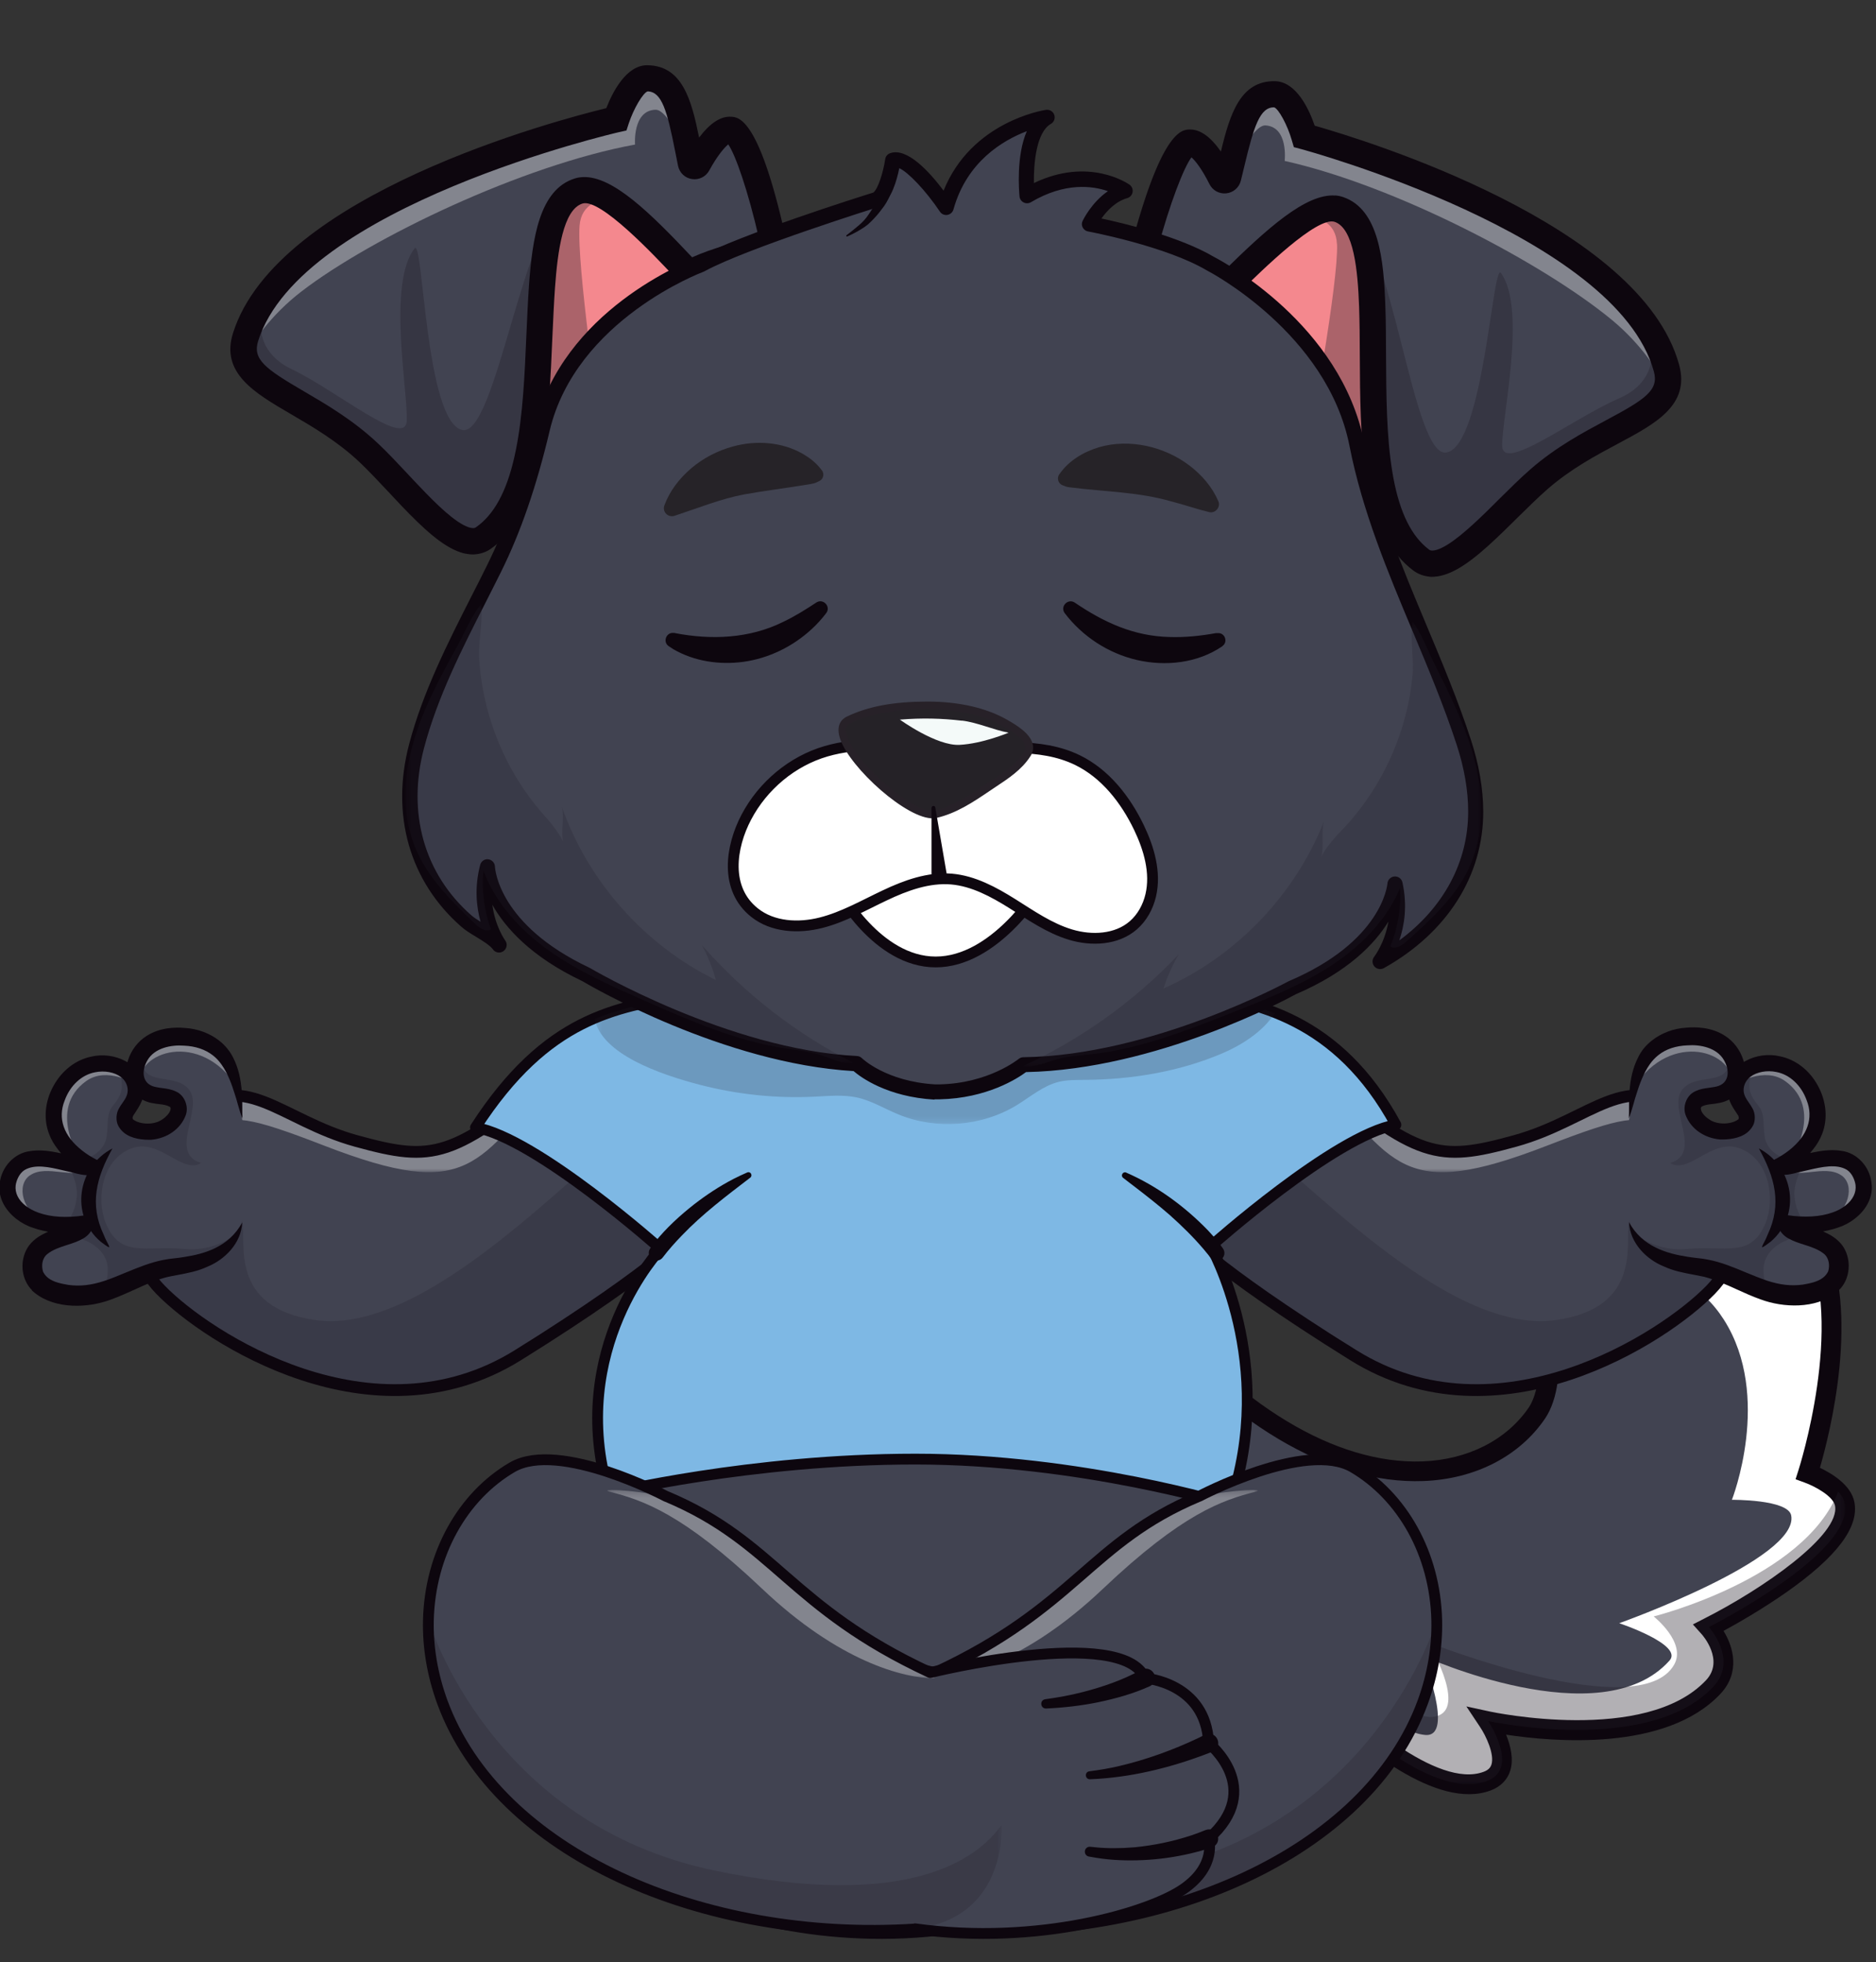 <svg width="285" height="298" viewBox="0 0 285 298" fill="none" xmlns="http://www.w3.org/2000/svg">
<rect x="0" y="0" width="285" height="298" fill="#333333" stroke="none"/>
<g clip-path="url(#clip0_4278_1727)">
<mask id="mask0_4278_1727" style="mask-type:luminance" maskUnits="userSpaceOnUse" x="-61" y="-52" width="406" height="407">
<path d="M344.653 -51.02H-60.638V354.097H344.653V-51.02Z" fill="white"/>
</mask>
<g mask="url(#mask0_4278_1727)">
<mask id="mask1_4278_1727" style="mask-type:luminance" maskUnits="userSpaceOnUse" x="-61" y="-52" width="406" height="407">
<path d="M344.653 -51.02H-60.638V354.097H344.653V-51.02Z" fill="white"/>
</mask>
<g mask="url(#mask1_4278_1727)">
<mask id="mask2_4278_1727" style="mask-type:luminance" maskUnits="userSpaceOnUse" x="-61" y="-52" width="406" height="407">
<path d="M344.653 -51.02H-60.638V354.097H344.653V-51.02Z" fill="white"/>
</mask>
<g mask="url(#mask2_4278_1727)">
<path d="M225.938 270.497C216.403 274.088 200.379 256.829 200.379 256.829C200.379 256.829 200.849 262.466 196.574 261.769C189.965 260.693 182.931 245.722 182.931 245.722C182.931 245.722 179.019 253.495 175.957 249.889C169.863 242.737 161.631 220.128 156.356 209.248L173.85 198.065C174.199 198.49 174.532 198.914 174.881 199.338C175.032 199.535 175.199 199.732 175.351 199.914C175.715 200.354 176.063 200.778 176.427 201.187C178.261 203.324 180.111 205.309 181.96 207.097C182.658 207.779 183.37 208.445 184.068 209.082C205.306 228.478 225.665 226.053 233.488 214.567C235.11 212.188 236.171 206.794 234.124 201.899C233.745 200.975 233.245 200.081 232.624 199.217C230.835 196.732 227.985 194.565 223.68 193.307C218.177 191.686 218.343 187.11 222.315 183.67C222.315 183.67 222.345 183.655 222.345 183.64C222.755 183.291 223.194 182.958 223.68 182.64C223.74 182.594 223.786 182.564 223.846 182.518C232.669 176.821 239.355 176.563 239.355 176.563C239.355 176.563 239.703 169.744 243.114 168.79C253.68 165.835 265.717 190.034 265.717 190.034C265.717 190.034 272.887 182.337 275.647 188.019C281.998 201.111 274.646 223.72 274.646 223.72C274.646 223.72 279.664 225.523 280.225 228.341C281.726 235.933 259.577 247.131 259.577 247.131C259.577 247.131 264.095 252.086 260.26 256.177C250.376 266.709 226.044 261.39 226.044 261.39C226.044 261.39 230.88 268.603 225.908 270.482" fill="#4B494E"/>
<path d="M225.938 270.497C216.403 274.088 200.379 256.829 200.379 256.829C200.379 256.829 200.849 262.466 196.574 261.769C189.965 260.693 182.931 245.722 182.931 245.722C182.931 245.722 179.019 253.495 175.957 249.889C169.863 242.737 161.631 220.128 156.356 209.248L173.85 198.065C174.199 198.49 174.532 198.914 174.881 199.338C175.032 199.535 175.199 199.732 175.351 199.914C175.715 200.354 176.063 200.778 176.427 201.187C178.261 203.324 180.111 205.309 181.96 207.097C182.658 207.779 183.37 208.445 184.068 209.082C205.306 228.478 225.665 226.053 233.488 214.567C235.11 212.188 236.171 206.794 234.124 201.899C233.745 200.975 233.245 200.081 232.624 199.217C230.835 196.732 227.985 194.565 223.68 193.307C218.177 191.686 218.343 187.11 222.315 183.67C222.315 183.67 222.345 183.655 222.345 183.64C222.755 183.291 223.194 182.958 223.68 182.64C223.74 182.594 223.786 182.564 223.846 182.518C232.669 176.821 239.355 176.563 239.355 176.563C239.355 176.563 239.703 169.744 243.114 168.79C253.68 165.835 265.717 190.034 265.717 190.034C265.717 190.034 272.887 182.337 275.647 188.019C281.998 201.111 274.646 223.72 274.646 223.72C274.646 223.72 279.664 225.523 280.225 228.341C281.726 235.933 259.577 247.131 259.577 247.131C259.577 247.131 264.095 252.086 260.26 256.177C250.376 266.709 226.044 261.39 226.044 261.39C226.044 261.39 230.88 268.603 225.908 270.482" fill="#414351"/>
<path d="M225.938 270.497C216.403 274.088 200.379 256.829 200.379 256.829C200.379 256.829 200.849 262.466 196.574 261.769C189.965 260.693 182.931 245.722 182.931 245.722C182.931 245.722 179.019 253.51 175.957 249.889C169.863 242.737 161.647 220.128 156.371 209.248L173.85 198.081L174.881 199.338C175.032 199.535 175.199 199.717 175.351 199.914C175.715 200.353 176.063 200.778 176.427 201.187L181.415 205.672C181.642 206.127 181.824 206.612 181.96 207.112C184.704 216.704 172.683 231.72 181.506 237.797C184.856 240.1 189.98 235.039 190.101 234.902C190.101 235.16 190.798 250.54 196.483 251.465C200.212 252.071 202.198 241.585 202.198 241.585C202.198 241.585 207.428 262.693 216.509 263.511C221.102 263.921 216.1 251.48 216.1 251.48C216.1 251.48 243.235 263.875 253.635 252.207C255.772 249.798 245.994 246.54 245.994 246.54C245.994 246.54 273.418 236.766 272.114 230.16C271.629 227.72 263.11 227.796 263.11 227.796C263.11 227.796 269.279 212.097 261.912 200.475C258.668 195.353 253.165 192.065 246.919 192.686C242.265 193.156 237.475 195.186 234.109 201.929C232.608 198.353 229.47 195.035 223.664 193.338C218.161 191.716 218.328 187.14 222.3 183.7C222.3 183.7 222.33 183.685 222.33 183.67C222.846 183.261 223.3 182.912 223.664 182.67C223.725 182.624 223.786 182.594 223.831 182.549C232.654 176.851 239.339 176.593 239.339 176.593C239.339 176.593 239.688 169.775 243.099 168.82C253.665 165.865 265.702 190.065 265.702 190.065C265.702 190.065 272.872 182.367 275.631 188.049C281.983 201.141 274.631 223.75 274.631 223.75C274.631 223.75 279.649 225.553 280.21 228.371C281.695 235.903 259.926 246.964 259.577 247.146C259.729 247.313 264.034 252.162 260.244 256.193C250.36 266.724 226.029 261.405 226.029 261.405C226.029 261.405 230.865 268.618 225.893 270.497" fill="white"/>
<path d="M171.136 245.343C167.71 239.267 164.042 230.629 160.676 222.75C158.615 217.886 156.659 213.294 155.007 209.915C154.643 209.173 154.961 208.279 155.704 207.915C156.447 207.551 157.356 207.87 157.705 208.612C159.373 212.067 161.343 216.689 163.435 221.583C167.953 232.19 173.062 244.207 177.094 248.934C177.488 249.404 177.716 249.374 177.807 249.359C178.928 249.222 180.717 246.783 181.581 245.055L182.961 242.297L184.28 245.085C186.144 249.056 192.026 259.511 196.802 260.284C197.605 260.42 197.939 260.208 198.12 260.042C198.833 259.39 198.939 257.647 198.878 256.95L198.515 252.632L201.471 255.814C205.746 260.405 218.359 271.755 225.408 269.103C226.226 268.8 226.454 268.361 226.575 268.027C227.075 266.482 225.772 263.663 224.817 262.254L222.77 259.178L226.393 259.966C226.62 260.011 249.997 264.981 259.183 255.193C262.018 252.177 258.638 248.328 258.486 248.177L257.182 246.722L258.926 245.828C267.703 241.388 279.649 233.145 278.769 228.675C278.497 227.311 275.904 225.811 274.146 225.174L272.781 224.674L273.221 223.295C273.297 223.068 280.316 201.111 274.313 188.716C273.827 187.716 273.312 187.534 272.963 187.489C271.129 187.216 268.036 189.807 266.824 191.095L265.353 192.671L264.398 190.747C261.199 184.322 251.209 168.138 243.539 170.275C241.765 170.775 240.977 174.806 240.87 176.685L240.795 178.048L239.43 178.109C239.43 178.109 232.988 178.457 224.68 183.822C222.179 185.428 220.723 187.549 220.966 189.231C221.178 190.747 222.8 191.519 224.119 191.913C231.547 194.095 234.579 198.672 235.807 202.127C237.611 207.188 236.626 212.658 234.731 215.446C230.82 221.204 224.059 224.659 216.221 224.947C202.077 225.477 186.205 216.022 172.683 199.035C172.167 198.399 172.273 197.444 172.925 196.929C173.577 196.414 174.517 196.52 175.032 197.171C187.964 213.416 202.926 222.447 216.115 221.962C222.997 221.704 228.879 218.719 232.26 213.764C233.488 211.946 234.534 207.46 232.988 203.127C231.547 199.111 228.197 196.232 223.27 194.777C219.147 193.565 218.207 191.05 217.995 189.656C217.585 186.792 219.511 183.594 223.043 181.306C229.91 176.882 235.534 175.609 237.99 175.26C238.293 172.942 239.324 168.35 242.72 167.411C252.74 164.608 262.913 181.655 266.142 187.64C267.87 186.155 270.765 184.14 273.418 184.549C274.494 184.716 275.995 185.337 277.011 187.428C282.726 199.217 277.966 217.795 276.48 222.932C278.254 223.78 281.195 225.523 281.71 228.114C282.468 231.948 279.073 236.448 271.341 241.873C267.627 244.464 263.883 246.601 261.836 247.707C263.352 250.162 264.413 254.026 261.366 257.269C253.074 266.103 235.838 264.542 228.803 263.466C229.47 265.103 230.001 267.179 229.425 268.967C228.985 270.346 227.955 271.376 226.469 271.937C218.237 275.028 206.367 264.815 201.486 260.117C201.228 260.905 200.819 261.678 200.152 262.284C199.47 262.921 198.257 263.602 196.317 263.284C190.647 262.36 185.205 253.374 182.794 248.843C181.672 250.404 180.035 252.132 178.155 252.359C177.276 252.465 175.988 252.298 174.79 250.904C173.623 249.525 172.38 247.631 171.106 245.373" fill="#0D060E"/>
<g opacity="0.35">
<mask id="mask3_4278_1727" style="mask-type:luminance" maskUnits="userSpaceOnUse" x="156" y="206" width="125" height="65">
<path d="M280.316 206.87H156.356V270.982H280.316V206.87Z" fill="white"/>
</mask>
<g mask="url(#mask3_4278_1727)">
<path d="M225.938 270.497C216.403 274.089 200.379 256.829 200.379 256.829C200.379 256.829 200.849 262.466 196.574 261.769C189.965 260.693 182.931 245.722 182.931 245.722C182.931 245.722 179.019 253.496 175.957 249.889C169.863 242.737 161.631 220.129 156.356 209.249L160.1 206.854C165.285 218.583 169.514 235.251 176.882 238.812C181.218 240.903 184.765 234.963 184.765 234.963C184.765 234.963 188.691 249.935 195.301 251.011C199.576 251.708 200.41 240.464 200.41 240.464C200.41 240.464 211.658 263.345 218.586 260.542C222.618 258.905 216.964 249.435 216.964 249.435C216.964 249.435 249.102 262.163 254.347 252.814C256.227 249.45 251.224 245.51 251.224 245.51C251.224 245.51 274.1 239.812 279.255 226.553C279.755 227.084 280.134 227.69 280.255 228.342C281.756 235.933 259.608 247.131 259.608 247.131C259.608 247.131 264.125 252.086 260.29 256.178C250.406 266.709 226.075 261.39 226.075 261.39C226.075 261.39 230.911 268.603 225.938 270.482" fill="#231E29"/>
</g>
</g>
<path d="M178.049 206.476C175.593 206.567 173.138 206.597 170.682 206.612C156.947 206.718 143.394 208.627 129.736 209.855C120.322 210.703 110.847 211.158 101.387 211.279C100.72 215.507 99.492 219.644 97.476 223.447C97.37 223.644 97.264 223.841 97.143 224.023C97.612 223.659 97.885 223.447 97.885 223.447C97.885 223.447 96.87 225.144 95.278 228.069C98.098 232.418 109.316 258.648 138.195 258.648C167.074 258.648 178.171 235.251 182.915 228.432C181.202 225.296 180.096 223.447 180.096 223.447C180.808 219.477 179.717 213.037 178.034 206.46" fill="#414351"/>
<path d="M203.851 203.642C228.076 223.705 260.714 198.323 262.624 191.004C264.156 185.11 259.471 169.426 251.861 167.017C245.009 164.85 226.818 176.563 217.964 175.094C207.58 173.745 192.966 148.879 172.683 155.97" fill="#AF7C55"/>
<path d="M172.683 155.97L192.254 185.898L203.851 203.642C228.091 223.705 260.714 198.323 262.624 191.004C262.973 189.671 263.003 187.822 262.746 185.746C261.882 178.67 257.743 168.866 251.861 167.002C245.009 164.835 226.802 176.548 217.964 175.078C207.58 173.73 192.966 148.864 172.683 155.955" fill="#AF7C55"/>
<path d="M172.683 155.97L177.17 187.11L201.744 203.415C225.984 223.477 260.699 198.323 262.609 191.004C262.958 189.671 262.988 187.822 262.731 185.746C262.155 181.094 260.169 175.245 257.197 171.26C255.651 169.199 253.847 167.638 251.846 167.002C244.994 164.835 226.787 176.548 217.949 175.078C212.856 174.412 206.761 168.108 199.47 162.683C191.875 157.031 183.006 152.334 172.668 155.955" fill="#414351"/>
<g opacity="0.35">
<mask id="mask4_4278_1727" style="mask-type:luminance" maskUnits="userSpaceOnUse" x="199" y="162" width="59" height="17">
<path d="M257.213 162.683H199.485V178.033H257.213V162.683Z" fill="white"/>
</mask>
<g mask="url(#mask4_4278_1727)">
<path d="M199.485 162.683C211.779 176.836 212.886 182.564 234.958 174.033C246.555 169.547 248.951 169.229 252.877 171.305C254.438 172.123 255.954 171.881 257.213 171.275C255.666 169.214 253.862 167.653 251.861 167.017C245.009 164.85 226.802 176.563 217.964 175.093C212.871 174.427 206.777 168.123 199.485 162.698" fill="white"/>
</g>
</g>
<g style="mix-blend-mode:multiply" opacity="0.24">
<mask id="mask5_4278_1727" style="mask-type:luminance" maskUnits="userSpaceOnUse" x="182" y="171" width="81" height="41">
<path d="M262.928 171.533H182.779V211.203H262.928V171.533Z" fill="white"/>
</mask>
<g mask="url(#mask5_4278_1727)">
<path d="M182.779 190.383L203.866 203.642C228.106 223.705 260.73 198.323 262.64 191.004C262.988 189.671 263.019 187.822 262.761 185.746C256.409 184.64 247.965 183.398 247.465 185.595C246.813 188.459 249.693 198.657 236.292 200.505C219.677 202.809 197.605 178.079 188.236 171.533C188.236 171.533 183.567 182.079 182.794 190.383" fill="#231E29"/>
</g>
</g>
<path d="M172.683 155.955C172.683 155.955 183.416 149.379 199.485 162.683C215.539 175.988 218.389 176.533 230.122 173.306C241.856 170.078 247.328 161.941 255.878 169.548C264.428 177.155 266.945 188.625 259.881 195.899C252.816 203.172 227.621 219.553 205.579 205.824C183.537 192.095 179.368 186.777 179.368 186.777L172.698 155.955H172.683Z" stroke="#0D060E" stroke-width="1.79" stroke-linecap="round" stroke-linejoin="round"/>
<path d="M248.086 187.17C249.602 190.171 252.892 191.777 257.864 192.398C261.76 192.883 265.02 195.02 268.506 196.111C269.537 196.429 270.583 196.656 271.675 196.717C274.555 196.899 279.345 196.065 279.391 192.413C279.436 189.019 276.359 188.307 274.009 187.595C272.63 187.17 271.493 186.761 271.372 185.791C272.463 185.958 273.479 186.034 274.419 186.034C275.556 186.034 276.571 185.913 277.496 185.716C281.847 184.761 283.848 181.821 282.953 179.063C281.604 174.927 277.375 175.836 274.04 176.654C273.039 176.897 272.13 177.139 271.387 177.23C270.932 177.29 270.538 177.29 270.25 177.2C270.947 176.821 271.569 176.442 272.145 176.033C276.814 172.714 276.981 168.593 274.843 165.032C272.781 161.622 269.037 160.91 266.46 161.91C265.247 162.38 264.292 163.244 263.913 164.38C263.913 164.38 263.913 164.38 263.913 164.395C263.913 164.426 263.898 164.471 263.883 164.501C263.883 164.516 263.883 164.547 263.868 164.547C263.822 164.713 263.777 164.895 263.761 165.077C263.413 167.941 266.096 168.577 265.277 170.441C264.777 171.608 262.261 172.138 260.669 171.744C258.258 171.153 256.576 168.956 257.41 167.547C258.41 165.835 261.609 167.168 263.216 164.956C263.216 164.941 263.246 164.926 263.261 164.895C263.322 164.804 263.382 164.698 263.443 164.607C263.458 164.577 263.489 164.547 263.504 164.516C264.08 163.41 263.989 161.516 262.897 159.955C261.7 158.258 259.32 156.955 255.333 157.561C250.709 158.243 249.117 161.698 248.359 165.047C247.798 167.532 247.692 169.972 247.147 171.199C247.147 171.199 246.449 174.381 247.237 177.791C246.191 181.594 247.328 184.625 247.328 184.625C247.495 185.564 247.768 186.428 248.147 187.17" fill="#414351"/>
<g opacity="0.35">
<mask id="mask6_4278_1727" style="mask-type:luminance" maskUnits="userSpaceOnUse" x="271" y="175" width="13" height="11">
<path d="M283.151 175.942H271.372V185.716H283.151V175.942Z" fill="white"/>
</mask>
<g mask="url(#mask6_4278_1727)">
<path d="M279.77 178.533C281.816 180.003 280.968 183.943 277.481 185.716C281.832 184.761 283.833 181.821 282.938 179.063C281.589 174.927 277.36 175.836 274.024 176.654C273.024 176.897 272.114 177.139 271.372 177.23C272.675 179.427 277.193 176.684 279.77 178.548" fill="white"/>
</g>
</g>
<g opacity="0.35">
<mask id="mask7_4278_1727" style="mask-type:luminance" maskUnits="userSpaceOnUse" x="263" y="161" width="14" height="16">
<path d="M276.132 161.501H263.822V176.033H276.132V161.501Z" fill="white"/>
</mask>
<g mask="url(#mask7_4278_1727)">
<path d="M263.822 164.547C263.731 164.699 268.006 161.895 271.22 164.214C277.117 168.472 272.114 176.018 272.114 176.018C276.784 172.699 276.95 168.578 274.813 165.017C272.751 161.607 269.007 160.895 266.43 161.895C265.217 162.365 264.262 163.229 263.883 164.365C263.883 164.365 263.883 164.365 263.883 164.38C263.868 164.456 263.837 164.517 263.837 164.532" fill="white"/>
</g>
</g>
<g opacity="0.35">
<mask id="mask8_4278_1727" style="mask-type:luminance" maskUnits="userSpaceOnUse" x="248" y="157" width="16" height="9">
<path d="M263.792 157.41H248.299V165.047H263.792V157.41Z" fill="white"/>
</mask>
<g mask="url(#mask8_4278_1727)">
<path d="M248.299 165.047C253.847 156.455 263.731 159.637 263.17 164.956C263.17 164.941 263.201 164.91 263.216 164.895C263.276 164.804 263.337 164.698 263.398 164.607C263.413 164.577 263.443 164.547 263.458 164.516C264.034 163.41 263.943 161.516 262.852 159.955C261.654 158.258 259.274 156.955 255.287 157.561C250.664 158.243 249.072 161.698 248.314 165.047" fill="white"/>
</g>
</g>
<g opacity="0.24">
<mask id="mask9_4278_1727" style="mask-type:luminance" maskUnits="userSpaceOnUse" x="248" y="159" width="27" height="38">
<path d="M274.403 159.956H248.086V196.111H274.403V159.956Z" fill="white"/>
</mask>
<g mask="url(#mask9_4278_1727)">
<path d="M248.086 187.17C249.602 190.171 252.892 191.777 257.864 192.398C261.76 192.883 265.02 195.02 268.506 196.111C268.006 194.611 267.582 192.565 268.279 191.11C269.386 188.792 272.145 187.989 273.994 187.61C272.615 187.186 271.478 186.776 271.356 185.807C272.448 185.973 273.464 186.049 274.403 186.049C273.494 184.988 272.645 183.291 272.599 181.352C272.569 179.776 273.433 177.821 274.04 176.654C272.418 177.048 271.008 177.427 270.235 177.2C270.932 176.821 271.553 176.442 272.13 176.033C270.614 176.033 268.779 174.957 268.234 173.23C267.688 171.502 268.309 169.381 267.172 167.987C265.808 166.305 265.217 165.183 266.43 161.925C264.974 162.486 263.898 163.607 263.716 165.092C263.367 167.956 266.051 168.593 265.232 170.457C264.732 171.623 262.215 172.154 260.623 171.76C258.213 171.169 256.53 168.972 257.364 167.562C258.425 165.759 261.957 167.365 263.443 164.532C264.019 163.426 263.928 161.531 262.837 159.971C262.806 160.137 262.791 160.334 262.791 160.547C262.852 165.35 257.743 162.729 255.56 165.502C253.286 168.381 258.774 175.109 253.741 176.639C256.515 178.412 260.032 172.942 264.156 174.366C268.885 176.003 269.674 182.185 268.234 185.731C266.035 191.171 262.124 189.14 256.242 189.701C252.468 190.05 249.633 188.413 248.102 187.201" fill="#231E29"/>
</g>
</g>
<path d="M278.936 196.368C275.798 198.823 270.917 198.641 267.46 197.353C266.172 196.899 264.989 196.353 263.852 195.838C262.215 195.096 260.669 194.399 258.91 193.929C258.395 193.823 257.879 193.717 257.394 193.626C255.772 193.323 254.226 193.035 252.74 192.338C250.178 191.307 247.616 188.822 247.48 185.64C249.511 189.368 253.256 190.398 256.364 190.883C256.803 190.959 257.273 191.004 257.713 191.065C258.304 191.125 258.91 191.201 259.486 191.322C261.442 191.686 263.382 192.489 265.262 193.277C266.369 193.732 267.4 194.156 268.431 194.505C270.401 195.156 272.129 195.353 273.888 195.111C274.828 194.944 276.101 194.732 276.965 194.05C277.299 193.792 277.557 193.459 277.739 193.095V193.065C277.996 192.262 277.89 191.08 277.087 190.428C276.207 189.731 275.177 189.398 274.085 189.049C273.266 188.792 272.433 188.519 271.66 188.08C270.962 187.701 270.174 186.883 270.113 185.958C270.037 185.504 270.219 185.079 270.553 184.807C270.72 184.685 270.902 184.595 271.114 184.564C271.25 184.549 271.372 184.549 271.508 184.564C274.191 184.958 276.511 184.822 278.39 184.155C279.133 183.913 279.815 183.534 280.376 183.094C281.483 182.231 282.029 181.124 281.892 179.988C281.786 179.261 281.392 178.215 280.589 177.685C278.997 176.715 276.693 177.26 274.828 177.685C274.631 177.73 274.419 177.776 274.237 177.821C273.888 177.897 273.539 177.988 273.206 178.064C272.114 178.336 271.099 178.609 269.871 178.336C269.446 178.23 269.128 177.897 269.022 177.442C268.916 176.973 269.082 176.503 269.416 176.23C269.477 176.185 269.537 176.139 269.598 176.109C270.401 175.7 271.144 175.23 271.796 174.715C274.6 172.518 275.54 169.805 274.464 167.108C273.645 164.835 271.887 163.198 269.856 162.82C268.415 162.516 266.869 162.82 265.914 163.547C265.368 163.971 265.035 164.532 264.914 165.199C264.762 166.153 265.247 166.835 265.702 167.502C265.899 167.775 266.081 168.063 266.248 168.366C266.657 169.078 266.702 170.169 266.354 170.881C266.126 171.336 265.808 171.714 265.414 172.033C264.231 172.957 262.503 173.108 261.26 173.063C258.88 172.836 256.894 171.442 256.106 169.426C255.636 168.305 256.045 166.835 257.015 166.062C257.197 165.926 257.379 165.82 257.576 165.729C258.289 165.396 258.895 165.32 259.547 165.229C259.835 165.183 260.138 165.153 260.441 165.093C260.942 165.017 261.381 164.85 261.715 164.592C262.655 163.85 262.715 162.41 261.882 160.986C260.79 159.122 258.304 158.622 256.333 158.774C254.575 158.849 253.104 159.334 251.952 160.244C251.452 160.638 250.997 161.122 250.618 161.668C249.648 163.047 249.041 164.774 248.617 166.138C248.45 166.638 248.299 167.153 248.162 167.669C247.95 168.411 247.738 169.154 247.45 169.866C247.48 169.305 247.48 168.76 247.48 168.214C247.48 167.472 247.48 166.699 247.541 165.941C247.677 163.789 248.102 162.092 248.86 160.607C249.33 159.622 250.042 158.743 250.982 158.016C252.407 156.895 254.287 156.198 256.136 156.092C257.728 155.94 260.032 156.031 262.003 157.289C263.337 158.122 264.368 159.471 264.838 160.986L264.929 161.289L265.202 161.138C266.733 160.289 268.658 160.031 270.356 160.425C272.751 160.895 274.873 162.516 276.162 164.88C277.466 167.259 277.708 169.941 276.814 172.23C276.495 173.048 276.041 173.836 275.434 174.578L274.995 175.124L275.677 174.987C277.284 174.669 278.557 174.609 279.709 174.79C282.074 175.063 284.06 177.17 284.318 179.685C284.591 181.64 283.681 183.61 281.801 185.079C281.013 185.701 280.119 186.17 279.209 186.458C278.709 186.625 278.208 186.777 277.693 186.883L276.965 187.034L277.632 187.352C278.86 187.958 279.815 188.837 280.301 189.853C281.301 191.868 280.922 194.429 279.406 195.914C279.254 196.05 279.088 196.187 278.921 196.323M258.425 168.184C258.365 168.29 258.38 168.441 258.44 168.653C258.577 169.093 259.062 169.638 259.623 169.987C260.881 170.926 263.079 170.775 264.049 170.032L264.11 169.987L264.14 169.881C264.171 169.775 264.171 169.699 264.125 169.608C264.125 169.593 264.11 169.563 264.095 169.532V169.487C264.004 169.351 263.913 169.214 263.822 169.063C263.458 168.517 263.049 167.911 262.791 167.259L262.685 167.002L262.443 167.123C261.957 167.35 261.457 167.487 260.957 167.562C260.684 167.623 260.396 167.653 260.123 167.684C259.562 167.744 258.986 167.82 258.577 168.047H258.531L258.501 168.108C258.471 168.138 258.456 168.169 258.44 168.184" fill="#0D060E"/>
<path d="M267.203 174.427C272.539 177.2 273.691 184.594 269.007 188.58C266.748 190.322 267.961 189.08 268.522 187.564C270.75 182.882 269.628 178.791 267.203 174.427Z" fill="#0D060E"/>
<path d="M80.422 203.642C56.197 223.705 23.558 198.323 21.648 191.004C20.117 185.11 24.801 169.426 32.411 167.017C39.263 164.85 57.455 176.563 66.308 175.094C76.692 173.745 91.306 148.879 111.59 155.97" fill="#AF7C55"/>
<path d="M111.59 155.97L92.019 185.898L80.406 203.642C56.166 223.705 23.543 198.323 21.633 191.004C21.284 189.671 21.254 187.822 21.511 185.746C22.375 178.67 26.514 168.866 32.396 167.002C39.248 164.835 57.455 176.548 66.293 175.078C76.677 173.73 91.291 148.864 111.574 155.955" fill="#AF7C55"/>
<path d="M111.59 155.97L107.102 187.11L82.529 203.415C58.289 223.477 23.573 198.323 21.663 191.004C21.314 189.671 21.284 187.822 21.542 185.746C22.118 181.094 24.104 175.245 27.075 171.26C28.621 169.199 30.425 167.638 32.426 167.002C39.279 164.835 57.485 176.548 66.323 175.078C71.417 174.412 77.511 168.108 84.803 162.683C92.398 157.031 101.266 152.334 111.605 155.955" fill="#414351"/>
<g opacity="0.35">
<mask id="mask10_4278_1727" style="mask-type:luminance" maskUnits="userSpaceOnUse" x="27" y="162" width="58" height="17">
<path d="M84.803 162.683H27.075V178.033H84.803V162.683Z" fill="white"/>
</mask>
<g mask="url(#mask10_4278_1727)">
<path d="M84.803 162.683C72.508 176.836 71.402 182.564 49.329 174.033C37.732 169.547 35.337 169.229 31.411 171.305C29.849 172.123 28.333 171.881 27.075 171.275C28.621 169.214 30.425 167.653 32.426 167.017C39.279 164.85 57.485 176.563 66.323 175.093C71.417 174.427 77.511 168.123 84.803 162.698" fill="white"/>
</g>
</g>
<g style="mix-blend-mode:multiply" opacity="0.24">
<mask id="mask11_4278_1727" style="mask-type:luminance" maskUnits="userSpaceOnUse" x="21" y="171" width="81" height="41">
<path d="M101.509 171.533H21.36V211.203H101.509V171.533Z" fill="white"/>
</mask>
<g mask="url(#mask11_4278_1727)">
<path d="M101.509 190.383L80.422 203.642C56.182 223.705 23.558 198.323 21.648 191.004C21.299 189.671 21.269 187.822 21.527 185.746C27.879 184.64 36.322 183.398 36.823 185.595C37.475 188.459 34.594 198.657 47.995 200.505C64.61 202.809 86.683 178.079 96.051 171.533C96.051 171.533 100.72 182.079 101.494 190.383" fill="#231E29"/>
</g>
</g>
<path d="M111.59 155.955C111.59 155.955 100.857 149.379 84.787 162.683C68.734 175.988 65.883 176.533 54.15 173.306C42.416 170.078 36.944 161.941 28.394 169.548C19.844 177.155 17.327 188.625 24.392 195.899C31.456 203.172 56.651 219.553 78.693 205.824C100.735 192.095 104.904 186.777 104.904 186.777L111.574 155.955H111.59Z" stroke="#0D060E" stroke-width="1.79" stroke-linecap="round" stroke-linejoin="round"/>
<path d="M36.201 187.17C34.685 190.171 31.395 191.777 26.423 192.398C22.527 192.883 19.268 195.02 15.781 196.111C14.75 196.429 13.704 196.656 12.613 196.717C9.732 196.899 4.942 196.065 4.897 192.413C4.851 189.019 7.928 188.307 10.278 187.595C11.658 187.17 12.795 186.761 12.916 185.791C11.825 185.958 10.809 186.034 9.869 186.034C8.732 186.034 7.716 185.913 6.791 185.716C2.441 184.761 0.44 181.821 1.334 179.063C2.683 174.927 6.913 175.836 10.248 176.654C11.248 176.897 12.158 177.139 12.901 177.23C13.356 177.29 13.75 177.29 14.038 177.2C13.34 176.821 12.719 176.442 12.143 176.033C7.474 172.714 7.307 168.593 9.444 165.032C11.506 161.622 15.251 160.91 17.828 161.91C19.04 162.38 19.995 163.244 20.374 164.38C20.374 164.38 20.374 164.38 20.374 164.395C20.374 164.426 20.39 164.471 20.405 164.501C20.405 164.516 20.405 164.547 20.42 164.547C20.465 164.713 20.511 164.895 20.526 165.077C20.875 167.941 18.192 168.577 19.01 170.441C19.51 171.608 22.027 172.138 23.619 171.744C26.029 171.153 27.712 168.956 26.878 167.547C25.877 165.835 22.679 167.168 21.072 164.956C21.072 164.941 21.041 164.926 21.026 164.895C20.966 164.804 20.905 164.698 20.844 164.607C20.829 164.577 20.799 164.547 20.784 164.516C20.208 163.41 20.299 161.516 21.39 159.955C22.588 158.258 24.968 156.955 28.955 157.561C33.578 158.243 35.17 161.698 35.928 165.047C36.489 167.532 36.595 169.972 37.141 171.199C37.141 171.199 37.838 174.381 37.05 177.791C38.096 181.594 36.959 184.625 36.959 184.625C36.792 185.564 36.519 186.428 36.14 187.17" fill="#414351"/>
<g opacity="0.35">
<mask id="mask12_4278_1727" style="mask-type:luminance" maskUnits="userSpaceOnUse" x="1" y="175" width="12" height="11">
<path d="M12.931 175.942H1.137V185.716H12.931V175.942Z" fill="white"/>
</mask>
<g mask="url(#mask12_4278_1727)">
<path d="M4.518 178.533C2.471 180.003 3.32 183.943 6.807 185.716C2.456 184.761 0.455 181.821 1.349 179.063C2.698 174.927 6.928 175.836 10.263 176.654C11.264 176.897 12.173 177.139 12.916 177.23C11.612 179.427 7.095 176.684 4.518 178.548" fill="white"/>
</g>
</g>
<g opacity="0.35">
<mask id="mask13_4278_1727" style="mask-type:luminance" maskUnits="userSpaceOnUse" x="8" y="161" width="13" height="16">
<path d="M20.465 161.501H8.156V176.033H20.465V161.501Z" fill="white"/>
</mask>
<g mask="url(#mask13_4278_1727)">
<path d="M20.465 164.547C20.556 164.699 16.281 161.895 13.068 164.214C7.17 168.472 12.173 176.018 12.173 176.018C7.504 172.699 7.337 168.578 9.475 165.017C11.536 161.607 15.281 160.895 17.858 161.895C19.071 162.365 20.026 163.229 20.405 164.365C20.405 164.365 20.405 164.365 20.405 164.38C20.42 164.456 20.45 164.517 20.45 164.532" fill="white"/>
</g>
</g>
<g opacity="0.35">
<mask id="mask14_4278_1727" style="mask-type:luminance" maskUnits="userSpaceOnUse" x="20" y="157" width="16" height="9">
<path d="M35.974 157.41H20.481V165.047H35.974V157.41Z" fill="white"/>
</mask>
<g mask="url(#mask14_4278_1727)">
<path d="M35.989 165.047C30.441 156.455 20.557 159.637 21.117 164.956C21.117 164.941 21.087 164.91 21.072 164.895C21.011 164.804 20.951 164.698 20.89 164.607C20.875 164.577 20.845 164.547 20.829 164.516C20.253 163.41 20.344 161.516 21.436 159.955C22.633 158.258 25.014 156.955 29 157.561C33.624 158.243 35.216 161.698 35.974 165.047" fill="white"/>
</g>
</g>
<g opacity="0.24">
<mask id="mask15_4278_1727" style="mask-type:luminance" maskUnits="userSpaceOnUse" x="9" y="159" width="28" height="38">
<path d="M36.201 159.956H9.884V196.111H36.201V159.956Z" fill="white"/>
</mask>
<g mask="url(#mask15_4278_1727)">
<path d="M36.201 187.17C34.685 190.171 31.395 191.777 26.423 192.398C22.527 192.883 19.268 195.02 15.781 196.111C16.281 194.611 16.706 192.565 16.009 191.11C14.902 188.792 12.143 187.989 10.293 187.61C11.673 187.186 12.81 186.776 12.931 185.807C11.84 185.973 10.824 186.049 9.884 186.049C10.794 184.988 11.643 183.291 11.688 181.352C11.718 179.776 10.854 177.821 10.248 176.654C11.87 177.048 13.28 177.427 14.053 177.2C13.356 176.821 12.734 176.442 12.158 176.033C13.674 176.033 15.508 174.957 16.054 173.23C16.6 171.502 15.978 169.381 17.115 167.987C18.48 166.305 19.071 165.183 17.858 161.925C19.313 162.486 20.39 163.607 20.572 165.092C20.92 167.956 18.237 168.593 19.056 170.457C19.556 171.623 22.072 172.154 23.664 171.76C26.075 171.169 27.757 168.972 26.923 167.562C25.862 165.759 22.33 167.365 20.844 164.532C20.268 163.426 20.359 161.531 21.451 159.971C21.481 160.137 21.496 160.334 21.496 160.547C21.436 165.35 26.544 162.729 28.727 165.502C31.001 168.381 25.514 175.109 30.547 176.639C27.772 178.412 24.255 172.942 20.132 174.366C15.402 176.003 14.614 182.185 16.054 185.731C18.252 191.171 22.163 189.14 28.045 189.701C31.82 190.05 34.655 188.413 36.186 187.201" fill="#231E29"/>
</g>
</g>
<path d="M4.866 195.959C3.35 194.459 2.971 191.913 3.972 189.898C4.457 188.883 5.412 188.004 6.64 187.398L7.307 187.08L6.579 186.928C6.064 186.822 5.548 186.67 5.063 186.504C4.154 186.216 3.244 185.731 2.471 185.125C0.591 183.655 -0.318 181.685 -0.045 179.73C0.227 177.215 2.198 175.124 4.563 174.836C5.7 174.654 6.989 174.715 8.595 175.033L9.278 175.169L8.838 174.624C8.247 173.881 7.777 173.093 7.474 172.275C6.579 169.987 6.807 167.305 8.126 164.926C9.429 162.562 11.537 160.941 13.932 160.471C15.614 160.077 17.54 160.334 19.086 161.183L19.359 161.334L19.45 161.031C19.92 159.516 20.951 158.167 22.285 157.334C24.255 156.076 26.56 155.985 28.151 156.137C30.001 156.243 31.881 156.94 33.306 158.061C34.23 158.789 34.943 159.668 35.428 160.653C36.186 162.138 36.595 163.835 36.747 165.986C36.807 166.744 36.807 167.517 36.807 168.259C36.807 168.805 36.807 169.35 36.838 169.911C36.55 169.199 36.337 168.456 36.125 167.714C35.989 167.199 35.837 166.684 35.67 166.183C35.246 164.82 34.64 163.077 33.669 161.713C33.29 161.168 32.851 160.683 32.335 160.289C31.183 159.395 29.713 158.895 27.954 158.819C25.983 158.668 23.482 159.168 22.406 161.031C21.572 162.456 21.633 163.895 22.573 164.638C22.906 164.895 23.346 165.062 23.846 165.138C24.149 165.199 24.452 165.244 24.74 165.274C25.392 165.365 25.999 165.441 26.711 165.774C26.908 165.85 27.105 165.971 27.272 166.108C28.242 166.865 28.652 168.35 28.182 169.472C27.393 171.487 25.407 172.881 23.027 173.108C21.784 173.154 20.056 173.002 18.874 172.078C18.48 171.76 18.161 171.381 17.934 170.926C17.585 170.199 17.631 169.123 18.04 168.411C18.192 168.108 18.389 167.82 18.586 167.547C19.056 166.881 19.526 166.183 19.374 165.244C19.268 164.577 18.934 164.017 18.373 163.592C17.433 162.85 15.872 162.562 14.432 162.865C12.401 163.244 10.642 164.88 9.823 167.153C8.732 169.85 9.672 172.563 12.492 174.76C13.143 175.275 13.886 175.745 14.69 176.154C14.75 176.184 14.826 176.23 14.872 176.275C15.22 176.548 15.372 177.018 15.266 177.488C15.16 177.942 14.841 178.276 14.417 178.382C13.189 178.654 12.173 178.382 11.082 178.109C10.748 178.018 10.399 177.942 10.051 177.866C9.854 177.821 9.657 177.776 9.46 177.73C7.595 177.291 5.291 176.745 3.699 177.73C2.896 178.26 2.486 179.306 2.38 180.033C2.244 181.17 2.789 182.276 3.896 183.14C4.457 183.579 5.154 183.943 5.882 184.2C7.762 184.867 10.066 185.004 12.764 184.61C12.901 184.594 13.022 184.579 13.159 184.61C13.356 184.64 13.553 184.731 13.719 184.852C14.068 185.125 14.235 185.549 14.159 186.004C14.098 186.928 13.31 187.746 12.613 188.125C11.84 188.565 11.006 188.837 10.187 189.095C9.096 189.443 8.065 189.777 7.186 190.474C6.367 191.125 6.276 192.292 6.534 193.11V193.141C6.716 193.504 6.973 193.838 7.307 194.095C8.171 194.777 9.444 194.989 10.384 195.156C12.143 195.399 13.871 195.202 15.842 194.55C16.873 194.217 17.904 193.777 19.01 193.323C20.89 192.55 22.83 191.747 24.786 191.368C25.362 191.247 25.968 191.171 26.56 191.11C26.999 191.065 27.469 191.004 27.909 190.928C31.017 190.459 34.761 189.428 36.792 185.685C36.656 188.868 34.094 191.338 31.532 192.383C30.046 193.08 28.5 193.368 26.878 193.671C26.378 193.762 25.877 193.853 25.362 193.974C23.588 194.429 22.042 195.141 20.42 195.883C19.283 196.399 18.101 196.929 16.812 197.399C13.356 198.687 8.474 198.869 5.336 196.414C5.169 196.277 5.003 196.141 4.851 196.005M25.802 168.108L25.771 168.078H25.726C25.301 167.835 24.725 167.759 24.18 167.699C23.907 167.668 23.619 167.638 23.346 167.578C22.846 167.517 22.345 167.365 21.86 167.138L21.618 167.017L21.512 167.274C21.254 167.911 20.844 168.532 20.481 169.078C20.39 169.229 20.299 169.366 20.208 169.502V169.547C20.208 169.578 20.177 169.608 20.177 169.623C20.132 169.714 20.117 169.79 20.162 169.896L20.193 170.002L20.253 170.047C21.223 170.79 23.406 170.942 24.68 170.002C25.226 169.654 25.726 169.093 25.862 168.669C25.938 168.456 25.938 168.305 25.877 168.199C25.877 168.169 25.847 168.153 25.817 168.123" fill="#0D060E"/>
<path d="M17.085 174.427C11.749 177.2 10.597 184.594 15.281 188.58C17.54 190.322 16.327 189.08 15.766 187.564C13.537 182.882 14.659 178.791 17.085 174.427Z" fill="#0D060E"/>
<path d="M119.791 149.894C119.791 149.894 119.973 149.894 120.306 149.864C120.503 149.849 120.716 149.818 120.913 149.803L119.791 149.894Z" fill="#272128"/>
<path d="M119.791 151.243C119.094 151.243 118.502 150.697 118.442 150C118.381 149.258 118.942 148.621 119.685 148.561L120.685 148.485C120.685 148.485 120.776 148.485 120.822 148.485C121.549 148.424 122.201 148.985 122.262 149.727C122.323 150.47 121.762 151.106 121.019 151.167H120.898C120.898 151.167 120.776 151.182 120.716 151.197L119.882 151.258C119.882 151.258 119.821 151.258 119.791 151.258" fill="#272128"/>
<path d="M100.372 189.701C100.372 189.701 81.468 172.851 72.235 171.245C83.15 154.334 93.747 153.091 103.479 151.243C111.256 149.773 143.41 148.455 143.41 148.455C153.324 148.455 170.985 149.652 180.823 150.834C190.662 152.031 203.305 154.683 212.067 170.836C202.835 172.442 183.931 189.292 183.931 189.292C183.931 189.292 194.149 207.097 186.857 228.554C186.857 228.554 164.178 221.614 139.059 221.614C113.939 221.614 92.489 226.841 92.489 226.841C85.955 204.854 100.356 189.701 100.356 189.701" fill="#7EB8E4"/>
<path d="M100.372 189.701C100.372 189.701 81.468 172.851 72.235 171.245C83.15 154.334 93.747 153.091 103.479 151.243C111.256 149.773 143.41 148.455 143.41 148.455C153.324 148.455 170.985 149.652 180.823 150.834C190.662 152.031 203.305 154.683 212.067 170.836C202.835 172.442 183.931 189.292 183.931 189.292C183.931 189.292 194.149 207.097 186.857 228.554C186.857 228.554 164.178 221.614 139.059 221.614C113.939 221.614 92.489 226.841 92.489 226.841C85.955 204.854 100.356 189.701 100.356 189.701H100.372Z" stroke="#0D060E" stroke-width="1.64" stroke-linecap="round" stroke-linejoin="round"/>
<path d="M113.955 178.882C110.362 181.64 106.723 184.367 103.585 187.655C102.57 188.701 101.584 189.807 100.705 190.959C100.326 191.504 99.568 191.641 99.037 191.247C98.522 190.868 98.416 190.156 98.765 189.64C99.022 189.262 99.235 188.974 99.507 188.64C101.236 186.489 103.313 184.594 105.48 182.897C107.345 181.458 109.301 180.17 111.393 179.079C112.09 178.715 112.802 178.397 113.515 178.079C113.742 177.973 114.03 178.079 114.121 178.321C114.212 178.518 114.136 178.761 113.97 178.882" fill="#0D060E"/>
<path d="M171.076 178.094C175.745 180.124 179.944 183.2 183.491 186.852C184.022 187.413 184.583 188.049 185.068 188.655C185.341 188.989 185.553 189.292 185.811 189.655C186.175 190.201 186.038 190.928 185.493 191.292C184.962 191.64 184.265 191.519 183.886 191.019C183.795 190.883 183.673 190.731 183.552 190.58C183.34 190.322 183.067 189.989 182.855 189.731C181.278 187.882 179.55 186.185 177.731 184.564C176.018 183.064 174.229 181.67 172.44 180.291C171.834 179.821 171.212 179.366 170.606 178.882C170.197 178.548 170.606 177.881 171.091 178.094" fill="#0D060E"/>
<g opacity="0.2">
<mask id="mask16_4278_1727" style="mask-type:luminance" maskUnits="userSpaceOnUse" x="90" y="148" width="104" height="23">
<path d="M193.679 148.455H90.351V170.714H193.679V148.455Z" fill="white"/>
</mask>
<g mask="url(#mask16_4278_1727)">
<path d="M154.476 167.851C156.553 166.578 158.463 164.911 160.828 164.32C162.117 164.002 163.451 164.032 164.785 164.017C171.91 163.971 179.095 162.789 185.659 160.001C188.737 158.698 191.92 156.607 193.664 153.895C189.086 152.197 184.477 151.288 180.824 150.849C170.985 149.652 153.324 148.47 143.41 148.47C143.41 148.47 111.256 149.788 103.479 151.258C99.765 151.955 95.035 152.955 90.336 154.728C91.382 160.138 100.326 163.183 106.193 164.729C111.938 166.229 117.896 166.866 123.824 166.562C125.946 166.456 128.083 166.244 130.16 166.684C132.404 167.169 134.39 168.411 136.512 169.275C142.273 171.639 149.155 171.093 154.476 167.851Z" fill="#231E29"/>
</g>
</g>
<path d="M149.489 154.697C148.064 155.273 146.563 155.682 145.032 155.864C144.713 155.909 144.425 155.682 144.395 155.364C144.365 155.045 144.592 154.757 144.895 154.727C149.322 154.197 153.536 151.742 156.174 148.151C156.371 147.893 156.72 147.848 156.977 148.03C157.235 148.211 157.281 148.575 157.099 148.833C155.173 151.424 152.49 153.469 149.473 154.697" fill="#0D060E"/>
<path d="M182.051 48.187C181.187 59.597 188.343 69.522 198.181 70.81C198.484 70.856 198.803 70.886 199.106 70.916C209.414 71.689 218.495 62.779 219.389 51.005C220.284 39.231 212.643 29.049 202.335 28.276C196.847 27.867 191.693 30.2 187.948 34.246C184.674 37.807 182.461 42.686 182.051 48.187Z" fill="#F4888E"/>
<g opacity="0.35">
<mask id="mask17_4278_1727" style="mask-type:luminance" maskUnits="userSpaceOnUse" x="187" y="28" width="33" height="43">
<path d="M219.465 28.23H187.948V70.962H219.465V28.23Z" fill="white"/>
</mask>
<g mask="url(#mask17_4278_1727)">
<path d="M203.123 37.095C203.335 42.868 199.197 65.461 198.181 70.81C198.484 70.856 198.803 70.886 199.106 70.916C209.414 71.689 218.495 62.779 219.389 51.005C220.284 39.231 212.643 29.049 202.335 28.276C196.847 27.867 191.693 30.2 187.948 34.246C192.208 32.943 202.85 30.367 203.108 37.095" fill="#231E29"/>
</g>
</g>
<path d="M173.319 39.61C174.684 39.792 176.078 40.034 177.503 40.368C180.384 41.05 183.325 42.095 186.22 43.641C191.147 38.807 199.364 30.397 203.426 31.806C203.881 31.973 204.306 32.185 204.685 32.473C207.489 34.579 208.247 39.959 208.474 46.52C208.747 54.369 208.247 63.946 209.551 71.886C209.611 72.265 209.672 72.644 209.748 73.007C210.703 78.129 212.507 82.478 215.887 85.039C216.555 85.539 217.312 85.69 218.161 85.554C218.358 85.524 218.571 85.463 218.798 85.403C221.239 84.69 224.225 82.008 227.242 79.084C229.486 76.886 231.76 74.553 233.821 72.765C241.522 66.052 250.451 64.082 252.816 59.839C252.998 59.521 253.135 59.188 253.241 58.854C253.498 57.991 253.498 57.021 253.195 55.915C247.147 33.806 198.181 20.729 198.181 20.729C198.181 20.729 196.347 14.395 193.694 14.335C189.449 14.244 188.418 19.366 186.933 25.563C186.827 26.018 186.705 26.487 186.599 26.957C186.478 27.472 185.781 27.533 185.553 27.063C185.371 26.684 185.159 26.291 184.932 25.881C183.78 23.836 182.173 21.623 180.808 21.654C178.625 21.684 175.275 32.003 173.35 39.61" fill="#414351"/>
<g opacity="0.35">
<mask id="mask18_4278_1727" style="mask-type:luminance" maskUnits="userSpaceOnUse" x="186" y="14" width="68" height="45">
<path d="M253.407 14.319H186.918V58.854H253.407V14.319Z" fill="white"/>
</mask>
<g mask="url(#mask18_4278_1727)">
<path d="M186.918 25.563C189.752 20.623 191.268 18.987 192.254 19.047C195.771 19.275 195.164 24.442 195.164 24.442C212.204 28.245 234.564 40.065 244.918 48.626C249.511 52.429 252.104 56.703 253.226 58.854C253.483 57.991 253.483 57.021 253.18 55.915C247.131 33.806 198.166 20.729 198.166 20.729C198.166 20.729 196.332 14.395 193.679 14.335C189.434 14.244 188.403 19.366 186.918 25.563Z" fill="white"/>
</g>
</g>
<g opacity="0.35">
<mask id="mask19_4278_1727" style="mask-type:luminance" maskUnits="userSpaceOnUse" x="204" y="32" width="49" height="54">
<path d="M252.801 32.488H204.669V85.614H252.801V32.488Z" fill="white"/>
</mask>
<g mask="url(#mask19_4278_1727)">
<path d="M204.669 32.488C207.474 34.594 208.232 39.973 208.459 46.535C208.732 54.384 208.232 63.961 209.536 71.901C209.596 72.28 209.657 72.659 209.733 73.022C210.688 78.144 212.492 82.493 215.872 85.054C216.539 85.554 217.297 85.705 218.146 85.569C218.343 85.539 218.556 85.493 218.783 85.418C221.224 84.705 224.21 82.023 227.227 79.099C229.471 76.901 231.744 74.568 233.806 72.78C241.507 66.067 250.436 64.097 252.801 59.854L250.861 54.49C250.861 54.49 250.936 58.354 245.964 60.506C238.976 63.521 228.303 71.84 228.212 67.719C228.121 63.582 231.987 46.868 228.015 41.458C226.757 39.746 225.393 67.491 219.814 68.719C214.523 69.901 211.643 35.306 204.669 32.473" fill="#231E29"/>
</g>
</g>
<path d="M217.206 87.585C216.282 87.509 215.418 87.191 214.675 86.63C211.218 84.009 208.96 79.675 207.777 73.386C207.701 73.007 207.641 72.614 207.565 72.204C206.64 66.522 206.61 60.173 206.58 54.036C206.58 51.414 206.549 48.944 206.473 46.596C206.276 41.126 205.685 34.716 202.774 33.7C200.122 32.776 191.693 41.08 188.509 44.202L186.569 46.111L185.28 45.414C181.627 43.459 177.534 42.171 173.077 41.595L170.848 41.307L171.394 39.125C176.306 19.744 179.535 19.684 180.748 19.669C182.324 19.638 183.901 20.76 185.477 23.018C186.857 17.29 188.449 12.213 193.724 12.335C196.968 12.41 198.909 16.684 199.727 19.093C207.171 21.199 249.254 34.034 255.09 55.4C256.773 61.537 251.482 64.355 245.888 67.34C242.508 69.144 238.657 71.189 235.11 74.28C233.67 75.538 232.139 77.053 230.501 78.66C229.865 79.281 229.243 79.917 228.606 80.523C225.014 84.024 222.057 86.524 219.344 87.327C218.98 87.433 218.692 87.494 218.419 87.539C217.995 87.6 217.585 87.63 217.176 87.6M202.85 29.685C203.275 29.715 203.684 29.806 204.078 29.942C209.49 31.822 210.218 39.459 210.46 46.459C210.551 48.853 210.551 51.369 210.566 54.021C210.597 60.006 210.627 66.189 211.506 71.568C211.567 71.932 211.628 72.28 211.688 72.629C212.689 77.932 214.447 81.463 217.085 83.463C217.222 83.569 217.403 83.675 217.858 83.6C218.01 83.584 218.131 83.539 218.268 83.509C220.299 82.902 223.24 80.22 225.862 77.675C226.484 77.069 227.106 76.447 227.727 75.826C229.334 74.235 230.986 72.598 232.518 71.265C236.398 67.871 240.628 65.628 244.024 63.81C249.997 60.627 252.028 59.248 251.255 56.43C245.57 35.655 198.12 22.76 197.651 22.639L196.559 22.351L196.241 21.275C195.589 19.002 194.255 16.547 193.573 16.305C191.42 16.259 190.495 19.138 189.04 25.245C188.873 25.957 188.691 26.7 188.509 27.442C188.236 28.503 187.372 29.245 186.296 29.367C185.22 29.473 184.219 28.927 183.734 27.957C182.597 25.669 181.581 24.396 181.005 23.896C179.838 25.457 177.761 30.761 175.806 38.004C179.383 38.656 182.749 39.746 185.841 41.247C192.481 34.731 198.378 29.367 202.85 29.7" fill="#0D060E"/>
<path d="M108.679 46.187C109.103 57.627 101.584 67.264 91.7 68.189C91.397 68.219 91.079 68.249 90.76 68.249C80.421 68.628 71.69 59.385 71.25 47.581C70.81 35.776 78.83 25.897 89.169 25.518C94.671 25.306 99.72 27.836 103.312 32.034C106.451 35.716 108.467 40.671 108.679 46.187Z" fill="#F4888E"/>
<g opacity="0.35">
<mask id="mask20_4278_1727" style="mask-type:luminance" maskUnits="userSpaceOnUse" x="71" y="25" width="33" height="44">
<path d="M103.313 25.502H71.235V68.249H103.313V25.502Z" fill="white"/>
</mask>
<g mask="url(#mask20_4278_1727)">
<path d="M88.047 34.291C87.607 40.05 90.897 62.779 91.7 68.174C91.397 68.204 91.079 68.219 90.76 68.234C80.422 68.613 71.69 59.37 71.25 47.566C70.81 35.761 78.83 25.881 89.169 25.503C94.672 25.291 99.72 27.821 103.313 32.018C99.098 30.564 88.562 27.579 88.047 34.291Z" fill="#231E29"/>
</g>
</g>
<path d="M117.714 37.943C116.35 38.064 114.94 38.261 113.5 38.549C110.604 39.11 107.618 40.05 104.677 41.489C99.947 36.473 92.049 27.76 87.941 29.003C87.471 29.139 87.046 29.351 86.667 29.624C83.787 31.624 82.817 36.973 82.347 43.52C81.771 51.339 81.907 60.946 80.3 68.825C80.225 69.204 80.149 69.583 80.058 69.947C78.906 75.038 76.935 79.296 73.463 81.736C72.781 82.221 72.008 82.326 71.174 82.16C70.977 82.129 70.765 82.054 70.537 81.993C68.127 81.175 65.247 78.402 62.336 75.356C60.168 73.083 58.001 70.659 55.999 68.795C48.556 61.794 39.718 59.491 37.52 55.157C37.353 54.839 37.232 54.505 37.141 54.157C36.914 53.278 36.959 52.324 37.308 51.217C44.19 29.351 93.626 18.153 93.626 18.153C93.626 18.153 95.687 11.895 98.355 11.925C102.6 11.986 103.434 17.153 104.677 23.411C104.768 23.881 104.859 24.351 104.965 24.821C105.071 25.336 105.753 25.427 105.996 24.972C106.193 24.608 106.42 24.215 106.663 23.821C107.891 21.82 109.573 19.669 110.938 19.744C113.121 19.866 116.077 30.291 117.714 37.974" fill="#414351"/>
<g opacity="0.35">
<mask id="mask21_4278_1727" style="mask-type:luminance" maskUnits="userSpaceOnUse" x="37" y="11" width="68" height="44">
<path d="M104.677 11.895H37.005V54.127H104.677V11.895Z" fill="white"/>
</mask>
<g mask="url(#mask21_4278_1727)">
<path d="M104.677 23.381C102.039 18.335 100.584 16.638 99.598 16.668C96.066 16.759 96.475 21.957 96.475 21.957C79.3 25.109 56.5 36.064 45.843 44.232C41.113 47.853 38.354 52.036 37.156 54.127C36.929 53.248 36.974 52.293 37.323 51.187C44.205 29.321 93.641 18.123 93.641 18.123C93.641 18.123 95.702 11.865 98.37 11.895C102.615 11.956 103.449 17.123 104.692 23.381" fill="white"/>
</g>
</g>
<g opacity="0.35">
<mask id="mask22_4278_1727" style="mask-type:luminance" maskUnits="userSpaceOnUse" x="37" y="29" width="50" height="54">
<path d="M86.652 29.624H37.52V82.22H86.652V29.624Z" fill="white"/>
</mask>
<g mask="url(#mask22_4278_1727)">
<path d="M86.667 29.624C83.787 31.624 82.817 36.973 82.347 43.519C81.771 51.338 81.907 60.945 80.3 68.825C80.225 69.204 80.149 69.583 80.058 69.946C78.906 75.038 76.935 79.296 73.463 81.735C72.781 82.22 72.008 82.326 71.174 82.16C70.977 82.129 70.765 82.054 70.537 81.993C68.127 81.175 65.247 78.402 62.336 75.356C60.168 73.083 58.001 70.659 55.999 68.795C48.556 61.794 39.718 59.491 37.52 55.157L39.673 49.884C39.673 49.884 39.445 53.748 44.327 56.081C51.194 59.354 61.548 68.082 61.79 63.961C62.033 59.839 58.804 42.989 62.988 37.731C64.307 36.079 64.61 63.84 70.159 65.294C75.404 66.673 79.588 32.215 86.667 29.654" fill="#231E29"/>
</g>
</g>
<path d="M70.81 84.114C70.537 84.069 70.265 83.993 69.901 83.872C67.218 82.963 64.368 80.356 60.896 76.72C60.29 76.083 59.683 75.432 59.077 74.78C57.515 73.113 56.03 71.537 54.65 70.219C51.224 66.991 47.465 64.809 44.145 62.87C38.672 59.672 33.487 56.657 35.398 50.596C42.053 29.472 84.59 18.259 92.11 16.426C93.034 14.047 95.141 9.849 98.371 9.91C103.646 9.986 105.041 15.123 106.208 20.896C107.86 18.699 109.482 17.638 111.059 17.729C112.272 17.789 115.501 17.971 119.67 37.534L120.14 39.731L117.896 39.928C113.424 40.337 109.27 41.459 105.556 43.277L104.237 43.928L102.357 41.943C99.31 38.701 91.2 30.094 88.502 30.912C85.546 31.821 84.712 38.201 84.318 43.656C84.151 45.989 84.045 48.459 83.923 51.081C83.666 57.218 83.393 63.552 82.241 69.204C82.165 69.613 82.074 70.007 81.983 70.371C80.558 76.614 78.132 80.856 74.585 83.342C73.827 83.872 72.948 84.16 72.023 84.205C71.614 84.22 71.204 84.19 70.795 84.099M105.147 39.08C108.3 37.685 111.696 36.731 115.304 36.215C113.621 28.912 111.741 23.532 110.635 21.926C110.043 22.411 108.982 23.639 107.754 25.881C107.239 26.836 106.208 27.351 105.147 27.2C104.07 27.048 103.237 26.26 103.009 25.199C102.858 24.442 102.706 23.714 102.57 22.987C101.357 16.835 100.538 13.925 98.386 13.88C97.688 14.092 96.263 16.501 95.52 18.744L95.172 19.82L94.08 20.062C93.595 20.169 45.691 31.261 39.218 51.793C38.339 54.581 40.309 56.021 46.161 59.43C49.481 61.37 53.619 63.779 57.379 67.31C58.865 68.704 60.456 70.401 61.987 72.037C62.579 72.674 63.185 73.325 63.791 73.947C66.308 76.599 69.158 79.387 71.159 80.069C71.28 80.114 71.417 80.144 71.553 80.175C71.993 80.266 72.19 80.175 72.326 80.069C75.04 78.174 76.935 74.704 78.132 69.461C78.208 69.113 78.284 68.764 78.36 68.401C79.451 63.052 79.709 56.869 79.967 50.899C80.088 48.247 80.194 45.747 80.361 43.353C80.876 36.367 81.877 28.76 87.365 27.093C87.759 26.972 88.168 26.912 88.593 26.896C93.08 26.73 98.765 32.306 105.147 39.08Z" fill="#0D060E"/>
<path d="M143.713 31.503C143.713 31.503 138.331 23.457 135.633 24.381C135.633 24.381 134.86 29.397 133.177 30.336C133.177 30.336 113.09 36.594 106.481 40.201C106.481 40.201 86.546 47.444 82.347 65.203C80.634 72.462 78.375 79.69 75.055 86.372C70.719 95.115 65.777 103.859 63.276 113.36C60.684 123.209 63.033 133.074 70.841 139.923C72.19 141.105 74.843 142.181 75.843 143.56C75.843 143.56 72.251 138.62 74.055 131.695C74.055 131.695 74.373 141.105 89.002 148.03C89.002 148.03 110.043 160.562 130.16 161.592C130.16 161.592 133.965 165.426 142.015 165.911H142.743C150.792 165.759 155.507 161.789 155.507 161.789C175.639 161.531 196.392 150.076 196.392 150.076C211.279 143.711 211.961 134.317 211.961 134.317C213.507 141.317 209.718 146.106 209.718 146.106C218.313 141.302 224.256 133.362 224.225 123.3C224.225 119.739 223.528 116.193 222.421 112.814C217.434 97.51 209.339 83.629 206.185 67.567C202.668 49.672 183.977 40.125 183.977 40.125C177.503 36.276 165.543 34.049 165.543 34.049C165.543 34.049 167.438 30.079 170.97 29.048C170.97 29.048 164.694 24.608 156.053 29.73C156.053 29.73 155.098 20.169 159.115 17.865C159.115 17.865 147.063 19.653 143.758 31.503" fill="#414351"/>
<path d="M141.969 167.017C134.814 166.593 130.827 163.668 129.675 162.683C109.922 161.516 89.836 149.833 88.456 149.015C80.634 145.303 76.738 140.878 74.797 137.423C75.222 140.666 76.662 142.727 76.753 142.848C77.132 143.363 77.011 144.075 76.495 144.454C76.04 144.787 75.419 144.742 75.025 144.363C75.025 144.363 74.919 144.257 74.888 144.196C74.433 143.575 73.312 142.893 72.326 142.287C71.523 141.802 70.689 141.302 70.068 140.742C62.215 133.862 59.335 123.755 62.154 113.027C64.246 105.086 68.021 97.661 71.674 90.464C72.463 88.918 73.251 87.373 74.009 85.827C76.92 79.963 79.269 73.129 81.225 64.9C85.424 47.156 104.374 39.716 105.996 39.11C112.469 35.61 130.721 29.852 132.677 29.245C133.374 28.73 134.177 26.215 134.481 24.169C134.541 23.745 134.844 23.396 135.254 23.26C137.816 22.381 141.196 26.093 143.349 28.957C147.563 18.502 158.418 16.759 158.903 16.683C159.464 16.608 159.979 16.926 160.161 17.441C160.343 17.971 160.131 18.547 159.645 18.82C157.432 20.078 157.023 24.821 157.068 27.806C165.406 23.79 171.334 27.866 171.591 28.048C171.955 28.306 172.137 28.745 172.061 29.185C171.985 29.624 171.667 29.973 171.243 30.094C169.439 30.609 168.105 32.094 167.331 33.185C170.864 33.943 179.277 35.958 184.477 39.049C185.659 39.656 203.714 49.247 207.262 67.279C209.172 77.008 213.007 86.13 216.706 94.949C219.071 100.586 221.527 106.42 223.467 112.39C224.695 116.148 225.317 119.785 225.332 123.225C225.362 132.983 219.859 141.666 210.233 147.045C209.96 147.197 209.627 147.227 209.323 147.136C209.02 147.045 208.762 146.818 208.626 146.53C208.444 146.136 208.49 145.666 208.763 145.318C208.853 145.197 210.369 143.196 210.93 139.969C208.869 143.333 204.806 147.606 196.847 151.015C195.452 151.788 175.624 162.441 155.871 162.835C154.613 163.774 149.959 166.82 142.727 166.972H141.954L141.969 167.017ZM74.055 130.513C74.055 130.513 74.13 130.513 74.161 130.513C74.737 130.574 75.161 131.044 75.192 131.619C75.207 131.968 75.752 140.454 89.487 146.954C89.517 146.969 89.548 146.985 89.578 147C89.79 147.121 110.619 159.395 130.19 160.395C130.478 160.395 130.751 160.531 130.948 160.728C130.979 160.759 134.602 164.259 142.045 164.699H142.727C150.186 164.547 154.688 160.88 154.734 160.85C154.931 160.683 155.189 160.577 155.461 160.577C175.063 160.319 195.589 149.121 195.801 149.015C195.831 149 195.877 148.985 195.907 148.97C209.869 142.999 210.748 134.544 210.779 134.18C210.824 133.62 211.279 133.165 211.855 133.12C212.431 133.089 212.931 133.468 213.053 134.014C213.841 137.575 213.341 140.605 212.583 142.833C219.298 137.878 223.058 130.922 223.043 123.255C223.043 120.058 222.452 116.648 221.299 113.118C219.374 107.238 216.949 101.45 214.599 95.858C210.855 86.933 206.974 77.69 205.018 67.749C201.653 50.596 183.598 41.201 183.416 41.11C183.401 41.11 183.37 41.08 183.355 41.08C177.14 37.383 165.421 35.17 165.3 35.155C164.951 35.094 164.648 34.867 164.481 34.549C164.315 34.231 164.315 33.852 164.481 33.534C164.542 33.397 165.846 30.73 168.317 29.033C165.997 28.23 161.798 27.639 156.614 30.715C156.28 30.912 155.856 30.927 155.507 30.745C155.158 30.564 154.916 30.23 154.885 29.836C154.81 29.048 154.355 23.684 155.992 19.926C152.399 21.29 146.881 24.518 144.85 31.806C144.728 32.246 144.365 32.564 143.925 32.64C143.485 32.715 143.031 32.518 142.788 32.14C140.651 28.957 137.967 26.139 136.618 25.548C136.254 27.351 135.405 30.412 133.753 31.321C133.677 31.367 133.616 31.397 133.541 31.412C133.344 31.473 113.5 37.686 107.057 41.186C107.011 41.216 106.951 41.231 106.905 41.262C106.708 41.337 87.501 48.52 83.499 65.446C81.513 73.841 79.103 80.841 76.116 86.857C75.343 88.418 74.555 89.964 73.766 91.524C70.159 98.601 66.444 105.92 64.413 113.633C61.821 123.482 64.443 132.741 71.614 139.029C71.978 139.347 72.463 139.666 73.008 139.999C72.387 137.787 72.053 134.802 72.948 131.362C73.084 130.847 73.554 130.483 74.085 130.498" fill="#0D060E"/>
<path d="M135.375 28.988C135.208 29.867 134.769 30.64 134.299 31.322C133.814 31.988 133.344 32.594 132.768 33.2C132.479 33.504 132.191 33.791 131.873 34.079C131.54 34.352 131.206 34.579 130.857 34.791C130.175 35.216 129.463 35.595 128.72 35.913C128.659 35.943 128.583 35.913 128.568 35.852C128.553 35.807 128.568 35.746 128.614 35.716C129.25 35.246 129.857 34.746 130.448 34.246C131.054 33.731 131.54 33.216 131.964 32.564L133.253 30.624C133.677 29.988 134.026 29.367 134.253 28.715C134.359 28.397 134.693 28.245 134.996 28.352C135.269 28.442 135.42 28.73 135.375 29.003" fill="#0D060E"/>
<path d="M127.371 135.196C127.371 135.196 133.192 146.106 142.151 146.106C151.111 146.106 157.796 135.196 157.796 135.196C157.796 135.196 149.868 128.195 142.151 128.195C134.435 128.195 127.371 135.196 127.371 135.196Z" fill="white"/>
<path d="M127.371 135.196C127.371 135.196 133.192 146.106 142.151 146.106C151.111 146.106 157.796 135.196 157.796 135.196C157.796 135.196 149.868 128.195 142.151 128.195C134.435 128.195 127.371 135.196 127.371 135.196Z" stroke="#0E070F" stroke-width="1.64" stroke-miterlimit="10"/>
<path d="M132.965 113.148C130.433 113.148 127.947 113.39 125.506 114.102C120.337 115.603 115.895 119.345 113.394 124.088C110.983 128.649 110.058 134.999 114.637 138.62C117.396 140.817 121.307 141.014 124.718 140.151C128.129 139.287 131.221 137.499 134.405 135.999C137.588 134.483 141.045 133.226 144.547 133.514C147.882 133.801 150.944 135.468 153.779 137.241C156.629 139.029 159.418 140.984 162.632 141.954C165.846 142.924 169.636 142.742 172.167 140.545C173.516 139.378 174.411 137.726 174.82 135.983C175.624 132.529 174.562 128.892 173.031 125.695C170.985 121.437 167.907 117.497 163.663 115.436C157.963 112.678 151.277 113.754 144.941 113.678C140.969 113.633 136.921 113.117 132.965 113.133" fill="white"/>
<path d="M132.965 113.148C130.433 113.148 127.947 113.39 125.506 114.102C120.337 115.603 115.895 119.345 113.394 124.088C110.983 128.649 110.058 134.999 114.637 138.62C117.396 140.817 121.307 141.014 124.718 140.151C128.129 139.287 131.221 137.499 134.405 135.999C137.588 134.483 141.045 133.226 144.547 133.514C147.882 133.801 150.944 135.468 153.779 137.241C156.629 139.029 159.418 140.984 162.632 141.954C165.846 142.924 169.636 142.742 172.167 140.545C173.516 139.378 174.411 137.726 174.82 135.983C175.624 132.529 174.562 128.892 173.031 125.695C170.985 121.437 167.907 117.497 163.663 115.436C157.963 112.678 151.277 113.754 144.941 113.678C140.969 113.633 136.921 113.117 132.965 113.133V113.148Z" stroke="#0E070F" stroke-width="1.64" stroke-miterlimit="10"/>
<path d="M142.652 107.177C142.045 107.147 141.424 107.132 140.817 107.132C136.785 107.132 132.586 107.586 128.917 109.344C124.233 111.587 137.998 124.588 142.076 123.664C145.001 123.012 147.533 121.315 149.989 119.663C152.157 118.194 154.597 116.799 156.053 114.542C157.372 112.511 154.279 110.723 152.809 109.875C149.761 108.117 146.138 107.359 142.667 107.177" fill="#252227"/>
<path d="M141.787 124.285C137.861 124.482 129.175 116.709 127.644 112.254C126.886 110.057 127.962 109.162 128.674 108.829C131.888 107.283 135.754 106.571 140.832 106.556C141.454 106.556 142.091 106.571 142.697 106.602C146.79 106.829 150.292 107.753 153.097 109.375C154.279 110.057 156.477 111.329 156.886 112.996C157.038 113.633 156.932 114.269 156.538 114.86C155.219 116.921 153.172 118.254 151.202 119.557C150.898 119.754 150.61 119.951 150.322 120.148C147.836 121.83 145.259 123.558 142.212 124.24C142.075 124.27 141.939 124.285 141.803 124.3M138.558 107.768C134.753 107.965 131.737 108.632 129.16 109.875C128.887 109.996 128.189 110.344 128.72 111.89C130.206 116.194 139.104 123.755 141.939 123.118C144.774 122.482 147.26 120.815 149.655 119.194C149.943 118.997 150.246 118.8 150.55 118.603C152.429 117.36 154.355 116.087 155.552 114.239C155.765 113.905 155.825 113.602 155.749 113.269C155.461 112.087 153.476 110.935 152.505 110.39C149.852 108.859 146.532 107.981 142.621 107.768C142.03 107.738 141.424 107.723 140.817 107.723C140.029 107.723 139.286 107.738 138.558 107.784" fill="#272128"/>
<path d="M146.153 109.465C143.076 109.102 140.074 109.026 136.709 109.299C136.709 109.299 142.257 113.314 145.774 113.132C149.292 112.951 153.218 111.284 153.218 111.284C150.929 110.859 148.473 109.723 146.153 109.45" fill="#F4FAF9"/>
<path d="M142.091 122.664L143.804 132.635C143.91 133.271 143.485 133.862 142.864 133.968C142.227 134.074 141.636 133.65 141.53 133.029C141.53 132.968 141.515 132.892 141.515 132.832V122.709C141.515 122.543 141.636 122.406 141.803 122.406C141.954 122.406 142.076 122.512 142.091 122.649" fill="#0E070F"/>
<g style="mix-blend-mode:multiply" opacity="0.24">
<mask id="mask23_4278_1727" style="mask-type:luminance" maskUnits="userSpaceOnUse" x="61" y="91" width="69" height="71">
<path d="M129.705 91.706H61.578V161.486H129.705V91.706Z" fill="white"/>
</mask>
<g mask="url(#mask23_4278_1727)">
<path d="M85.576 128.028C85.136 126.3 85.788 124.24 85.348 122.512C89.335 133.877 97.931 143.56 108.755 148.848C108.254 147.015 107.527 145.227 106.632 143.545C113.09 150.909 120.973 157.031 129.72 161.456C127.916 161.653 126.203 160.728 124.475 160.183C122.808 159.668 121.049 159.501 119.336 159.243C111.862 158.107 104.843 155.031 97.915 151.985C92.989 149.818 88.016 147.621 83.605 144.53C79.193 141.423 75.343 137.317 73.448 132.271C73.16 135.271 73.554 138.332 74.585 141.15C73.812 141.635 72.842 140.953 72.19 140.332C68.642 136.908 65.004 133.362 63.109 128.816C61.017 123.8 61.275 118.057 62.776 112.829C64.261 107.602 66.899 102.798 69.522 98.04C70.643 95.994 71.659 93.479 73.114 91.721C73.387 94.464 72.629 97.419 72.811 100.252C73.039 103.813 73.781 107.344 74.964 110.708C76.131 114.027 77.723 117.193 79.724 120.088C80.725 121.527 81.816 122.906 82.999 124.209C83.696 124.967 85.394 127.149 85.606 128.043" fill="#231E29"/>
</g>
</g>
<g style="mix-blend-mode:multiply" opacity="0.24">
<mask id="mask24_4278_1727" style="mask-type:luminance" maskUnits="userSpaceOnUse" x="155" y="94" width="70" height="69">
<path d="M224.983 94.403H155.34V162.001H224.983V94.403Z" fill="white"/>
</mask>
<g mask="url(#mask24_4278_1727)">
<path d="M200.713 130.21C201.213 128.498 200.652 126.422 201.152 124.709C196.741 135.923 187.782 145.257 176.761 150.136C177.337 148.318 178.125 146.56 179.095 144.924C172.364 152.046 164.254 157.849 155.34 161.941C157.129 162.213 158.872 161.35 160.631 160.865C162.314 160.41 164.072 160.319 165.8 160.122C173.304 159.274 180.444 156.47 187.478 153.682C192.496 151.697 197.544 149.697 202.062 146.772C206.579 143.848 210.597 139.878 212.689 134.907C212.871 137.908 212.355 140.954 211.218 143.742C211.976 144.257 212.962 143.62 213.644 143.014C217.312 139.726 221.087 136.317 223.164 131.847C225.453 126.922 225.408 121.164 224.119 115.89C222.831 110.617 220.375 105.708 217.934 100.859C216.888 98.767 215.978 96.222 214.584 94.403C214.205 97.146 214.841 100.116 214.553 102.934C214.19 106.48 213.326 109.981 212.007 113.314C210.718 116.587 209.005 119.679 206.898 122.497C205.852 123.906 204.7 125.24 203.472 126.482C202.744 127.21 200.97 129.331 200.728 130.21" fill="#231E29"/>
</g>
</g>
<path d="M102.555 96.161C108.057 97.222 113.848 96.995 118.957 94.464C120.716 93.63 122.368 92.6 124.02 91.509C125.066 90.842 126.264 92.13 125.521 93.115C124.869 93.979 124.142 94.782 123.338 95.525C120.488 98.176 116.805 99.995 112.909 100.525C109.301 101.01 105.48 100.449 102.312 98.616C102.054 98.449 101.842 98.313 101.569 98.131C100.675 97.495 101.19 96.055 102.282 96.131L102.555 96.146" fill="#0D060E"/>
<path d="M123.839 73.356C123.429 73.492 122.732 73.583 122.292 73.659C119.321 74.144 116.047 74.553 113.106 75.083C109.528 75.75 106.041 77.174 102.479 78.341C101.827 78.568 101.099 78.205 100.902 77.538C100.826 77.28 100.841 77.007 100.932 76.765C101.751 74.553 103.191 72.689 104.995 71.143C106.799 69.598 108.997 68.446 111.362 67.81C114.864 66.84 118.775 67.113 121.959 68.931C122.959 69.507 123.899 70.234 124.627 71.143C124.687 71.219 124.718 71.28 124.794 71.356C125.203 71.795 125.173 72.492 124.718 72.901C124.551 73.068 124.051 73.25 123.839 73.356Z" fill="#262328"/>
<path d="M160.964 71.992C162.374 69.962 164.618 68.628 166.952 67.931C171.591 66.567 176.927 67.825 180.717 70.719C182.597 72.159 184.143 73.947 185.083 76.114C185.492 77.008 184.628 78.023 183.688 77.781C181.657 77.281 179.823 76.629 177.898 76.144C172.925 74.72 167.892 74.689 162.814 74.053C162.617 74.023 162.223 73.992 162.025 73.932L161.434 73.704C160.737 73.462 160.494 72.553 160.964 71.992Z" fill="#262328"/>
<path d="M185.705 98.146C181.96 100.722 177.064 101.253 172.698 100.237C168.347 99.222 164.436 96.661 161.753 93.13C161.01 92.13 162.207 90.858 163.253 91.509C167.71 94.54 172.258 96.631 177.701 96.752C180.035 96.828 182.4 96.585 184.719 96.161H184.992C186.099 96.07 186.599 97.51 185.705 98.131" fill="#0D060E"/>
<path d="M144.319 292.984C176.579 295.045 207.686 281.528 216.145 258.526C217.691 254.298 218.358 250.086 218.268 246.085C218.025 235.994 213.022 227.235 205.533 222.856C198.363 218.674 182.142 227.281 182.142 227.281C182.142 227.281 182.127 227.281 182.112 227.281C165.512 234.251 163.496 244.07 142.03 254.041C142.03 254.041 112.863 246.813 109.391 254.889C109.391 254.889 100.144 255.541 99.735 264.754C99.735 264.754 91.109 271.618 99.735 279.271C99.735 279.271 98.416 283.362 103.555 286.908C108.694 290.469 125.612 295.545 144.319 292.954" fill="#414351"/>
<g opacity="0.35">
<mask id="mask25_4278_1727" style="mask-type:luminance" maskUnits="userSpaceOnUse" x="141" y="226" width="51" height="29">
<path d="M191.102 226.296H141.302V254.905H191.102V226.296Z" fill="white"/>
</mask>
<g mask="url(#mask25_4278_1727)">
<path d="M141.302 254.904C146.047 254.935 155.931 252.344 167.559 241.312C179.641 229.856 185.705 227.856 190.723 226.568C192.542 226.098 187.645 226.189 182.112 227.311C165.512 234.281 163.496 244.1 142.03 254.071C141.803 254.329 141.56 254.617 141.302 254.92" fill="white"/>
</g>
</g>
<g opacity="0.25">
<mask id="mask26_4278_1727" style="mask-type:luminance" maskUnits="userSpaceOnUse" x="131" y="246" width="88" height="48">
<path d="M218.268 246.085H131.191V293.181H218.268V246.085Z" fill="white"/>
</mask>
<g mask="url(#mask26_4278_1727)">
<path d="M131.494 281.195C133.617 291.878 142.5 292.666 144.319 292.969C176.579 295.03 207.686 281.513 216.145 258.511C217.692 254.283 218.359 250.071 218.268 246.07C218.116 246.57 208.808 277.058 174.729 284.12C145.396 290.196 134.86 282.377 131.206 277.195C131.146 278.558 131.236 279.892 131.494 281.195Z" fill="#231E29"/>
</g>
</g>
<path d="M144.319 292.984C176.579 295.045 207.686 281.528 216.145 258.526C217.691 254.298 218.358 250.086 218.268 246.085C218.025 235.994 213.022 227.235 205.533 222.856C198.363 218.674 182.142 227.281 182.142 227.281C182.142 227.281 182.127 227.281 182.112 227.281C165.512 234.251 163.496 244.07 142.03 254.041C142.03 254.041 112.863 246.813 109.391 254.889C109.391 254.889 100.144 255.541 99.735 264.754C99.735 264.754 91.109 271.618 99.735 279.271C99.735 279.271 98.416 283.362 103.555 286.908C108.694 290.469 125.612 295.545 144.319 292.954V292.984Z" stroke="#0D060E" stroke-width="1.64" stroke-linecap="round" stroke-linejoin="round"/>
<path d="M110.058 253.662C112.241 254.889 114.606 255.753 117.017 256.496C118.836 257.041 120.761 257.481 122.626 257.799C123.278 257.905 123.914 257.996 124.566 258.087C125.445 258.238 125.309 259.526 124.415 259.496C122.762 259.42 121.095 259.284 119.457 259.057C116.471 258.632 113.515 257.95 110.665 256.935C109.983 256.693 109.316 256.435 108.664 256.117C106.936 255.162 108.33 252.692 110.043 253.662" fill="#0D060E"/>
<path d="M100.326 263.496C103.04 264.875 105.92 266.027 108.831 266.982C111.195 267.77 113.651 268.376 116.107 268.785C116.516 268.845 117.441 268.967 117.851 269.027C118.609 269.149 118.518 270.27 117.729 270.24L116.532 270.179C113.757 270.012 110.968 269.558 108.27 268.921C105.162 268.179 102.085 267.239 99.113 266.042C97.355 265.209 98.552 262.663 100.311 263.496" fill="#0D060E"/>
<path d="M100.25 277.983C103.661 279.392 107.299 280.21 110.968 280.574C111.59 280.619 112.575 280.695 113.197 280.695C114.258 280.725 115.486 280.695 116.547 280.604L117.653 280.498H117.699C118.654 280.422 118.836 281.786 117.896 281.968C117.487 282.044 116.547 282.195 116.153 282.256C115.774 282.301 114.788 282.407 114.394 282.453C109.376 282.816 104.298 282.21 99.507 280.695L99.204 280.589C98.477 280.331 98.082 279.543 98.325 278.801C98.583 278.013 99.492 277.634 100.25 277.983Z" fill="#0D060E"/>
<path d="M139.028 292.984C106.769 295.045 75.661 281.528 67.202 258.526C65.656 254.298 64.989 250.086 65.08 246.085C65.323 235.994 70.325 227.235 77.814 222.856C84.985 218.674 101.205 227.281 101.205 227.281C101.205 227.281 101.22 227.281 101.236 227.281C117.835 234.251 119.852 244.07 141.318 254.041C141.318 254.041 170.485 246.813 173.956 254.889C173.956 254.889 183.203 255.541 183.613 264.754C183.613 264.754 192.239 271.618 183.613 279.271C183.613 279.271 184.932 283.362 179.793 286.908C174.653 290.469 157.735 295.545 139.028 292.954" fill="#414351"/>
<g opacity="0.35">
<mask id="mask27_4278_1727" style="mask-type:luminance" maskUnits="userSpaceOnUse" x="92" y="226" width="51" height="29">
<path d="M142.045 226.296H92.231V254.905H142.045V226.296Z" fill="white"/>
</mask>
<g mask="url(#mask27_4278_1727)">
<path d="M142.045 254.904C137.3 254.935 127.416 252.344 115.789 241.312C103.706 229.856 97.642 227.856 92.625 226.568C90.805 226.098 95.702 226.189 101.235 227.311C117.835 234.281 119.851 244.1 141.317 254.071C141.545 254.329 141.787 254.617 142.045 254.92" fill="white"/>
</g>
</g>
<g opacity="0.25">
<mask id="mask28_4278_1727" style="mask-type:luminance" maskUnits="userSpaceOnUse" x="65" y="246" width="88" height="48">
<path d="M152.141 246.085H65.065V293.181H152.141V246.085Z" fill="white"/>
</mask>
<g mask="url(#mask28_4278_1727)">
<path d="M151.853 281.195C149.731 291.878 140.848 292.666 139.028 292.969C106.769 295.03 75.661 281.513 67.202 258.511C65.656 254.283 64.989 250.071 65.08 246.07C65.232 246.57 74.54 277.058 108.618 284.12C137.952 290.196 148.488 282.377 152.141 277.195C152.202 278.558 152.111 279.892 151.853 281.195Z" fill="#231E29"/>
</g>
</g>
<path d="M139.028 292.984C106.769 295.045 75.661 281.528 67.202 258.526C65.656 254.298 64.989 250.086 65.08 246.085C65.323 235.994 70.325 227.235 77.814 222.856C84.985 218.674 101.205 227.281 101.205 227.281C101.205 227.281 101.22 227.281 101.236 227.281C117.835 234.251 119.852 244.07 141.318 254.041C141.318 254.041 170.485 246.813 173.956 254.889C173.956 254.889 183.203 255.541 183.613 264.754C183.613 264.754 192.239 271.618 183.613 279.271C183.613 279.271 184.932 283.362 179.793 286.908C174.653 290.469 157.735 295.545 139.028 292.954V292.984Z" stroke="#0D060E" stroke-width="1.64" stroke-linecap="round" stroke-linejoin="round"/>
<path d="M174.623 256.132C172.152 257.253 169.499 257.981 166.846 258.541C164.254 259.072 161.571 259.375 158.933 259.496C158.039 259.526 157.902 258.238 158.781 258.087C160.691 257.829 162.632 257.481 164.497 256.996C167.544 256.208 170.545 255.177 173.304 253.662C173.956 253.238 174.835 253.435 175.245 254.086C175.715 254.798 175.411 255.783 174.638 256.132" fill="#0D060E"/>
<path d="M184.219 266.042C178.656 268.24 172.774 269.785 166.801 270.179L165.603 270.24C164.815 270.27 164.724 269.118 165.512 269.028C166.998 268.846 168.605 268.573 170.06 268.224C174.184 267.255 178.186 265.8 182.006 263.997C182.355 263.83 182.703 263.663 183.022 263.497C184.78 262.678 185.978 265.209 184.204 266.042" fill="#0D060E"/>
<path d="M184.143 280.589C179.641 282.074 174.851 282.726 170.121 282.529C168.999 282.483 167.726 282.362 166.604 282.18L165.436 281.983C165.027 281.923 164.754 281.529 164.815 281.12C164.876 280.71 165.27 280.438 165.664 280.498C166.316 280.559 167.24 280.665 167.892 280.68C168.772 280.726 169.818 280.71 170.682 280.68C171.03 280.665 171.985 280.589 172.349 280.574C175.305 280.286 178.231 279.68 181.051 278.741C181.748 278.498 182.445 278.256 183.112 277.968C184.916 277.286 185.917 279.877 184.128 280.589" fill="#0D060E"/>
</g>
</g>
</g>
</g>
<defs>
<clipPath id="clip0_4278_1727">
<rect width="285" height="297" fill="white" transform="translate(0 0.5)"/>
</clipPath>
</defs>
</svg>
